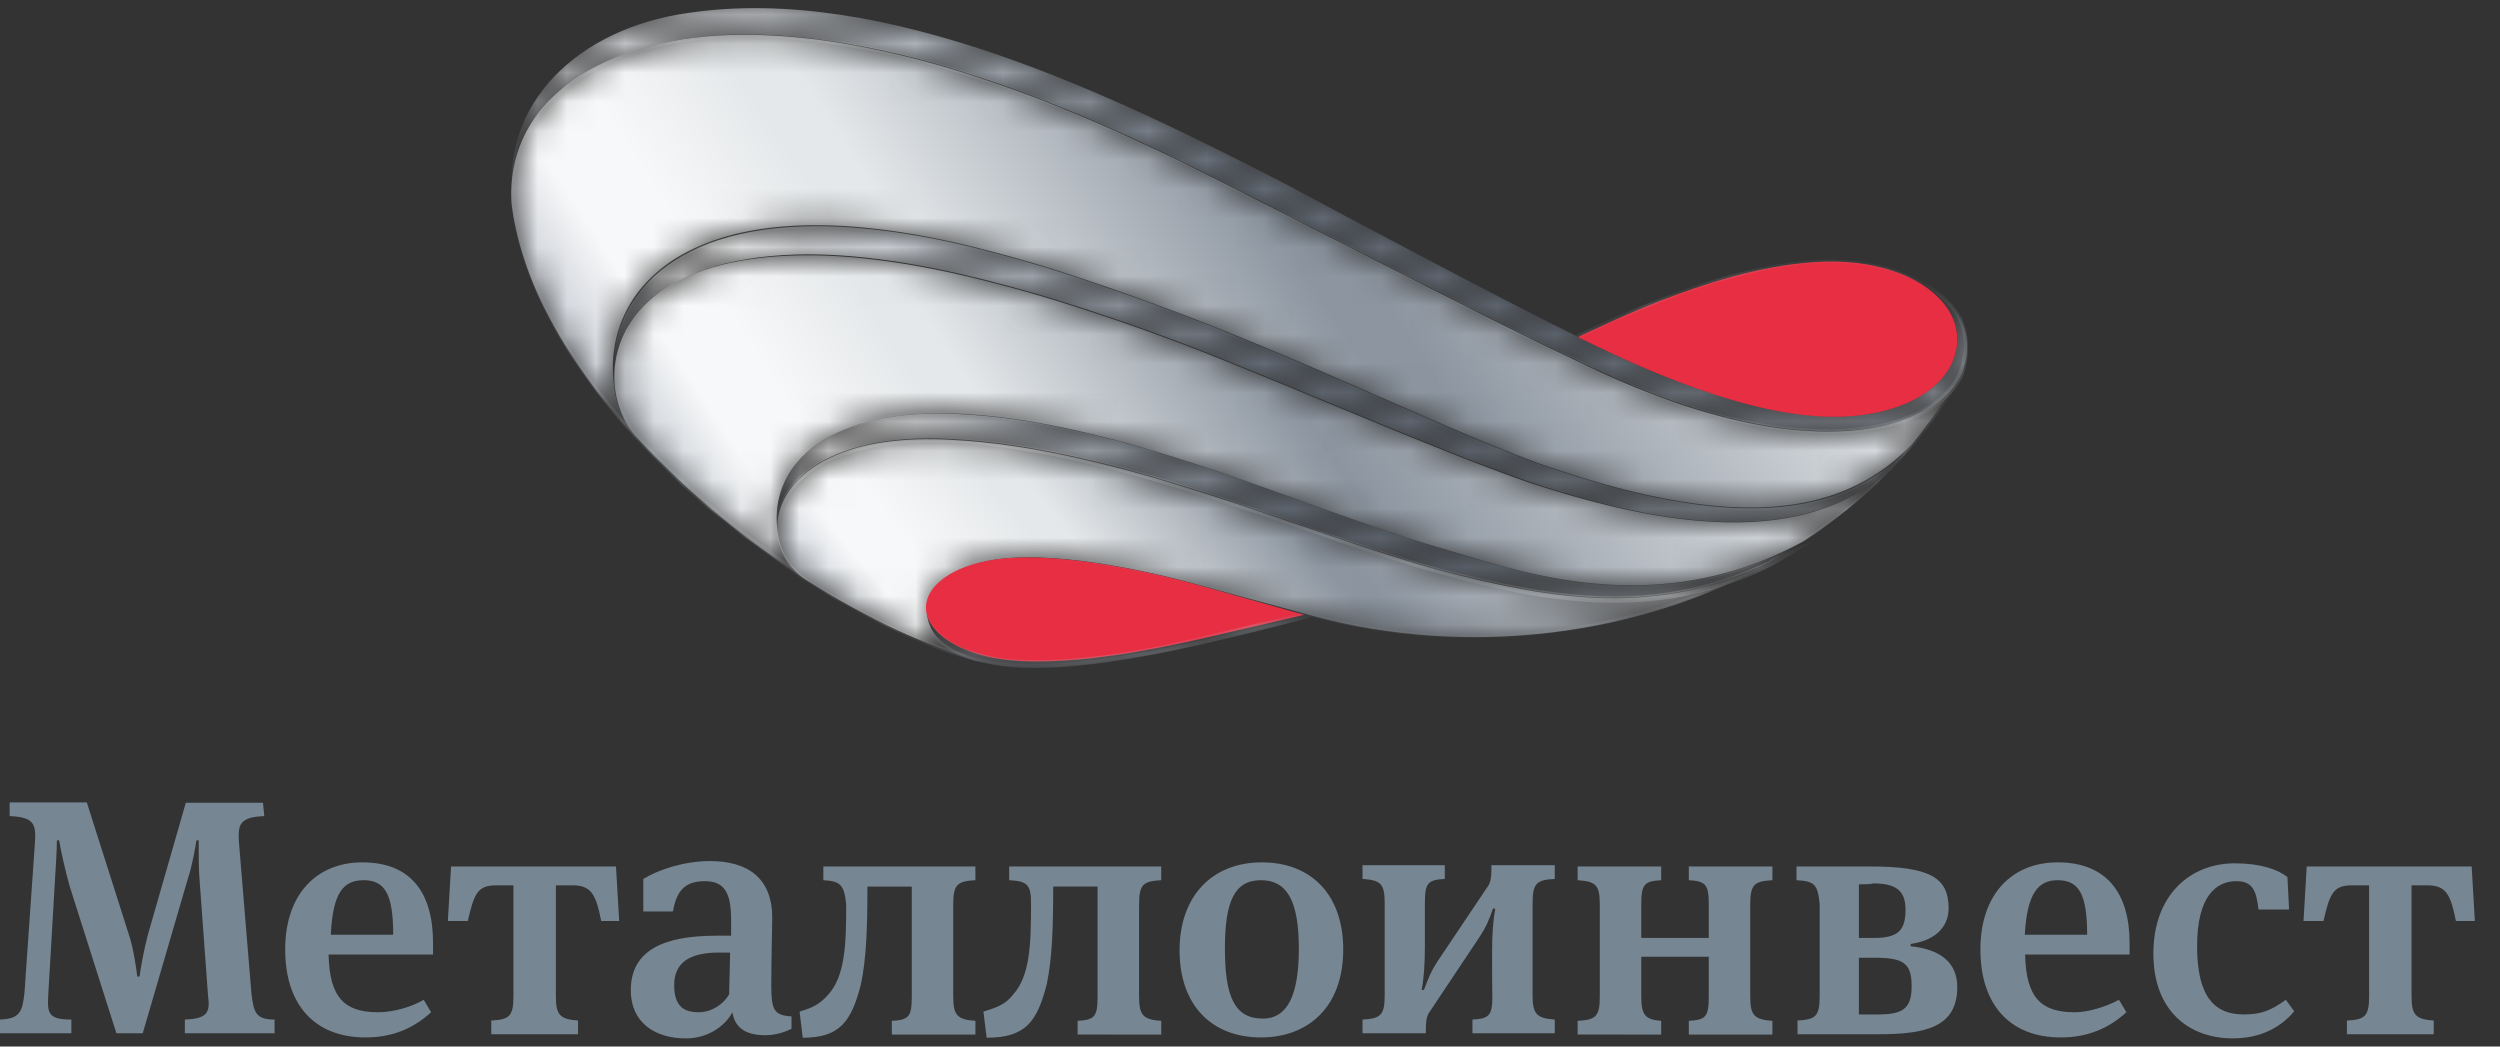 <svg xmlns="http://www.w3.org/2000/svg" fill="none" viewBox="0 0 86 36">
  <rect x="0" y="0" width="86" height="36" fill="#333333" stroke="none"/>
  <path fill="#768692" d="M9.09 28.074c-.84.033-.906.285-.873.867l.432 5.232c.077.648.143.9.796.9v.472H6.359v-.472c.796-.033.874-.252.796-.834l-.287-3.927c-.033-.33-.033-.867-.033-1.152v-.252h-.078c-.033.22-.143.866-.287 1.294l-1.56 5.343h-.906L2.4 30.498c-.144-.504-.332-1.338-.365-1.59h-.077c0 .22-.034.9-.078 1.547l-.221 3.784c-.033.615 0 .834.796.834v.472H0v-.472c.653-.033.763-.22.84-.9l.365-5.232c.034-.582-.033-.834-.873-.867v-.472h2.654l1.449 4.553c.177.538.254 1.185.287 1.437H4.8c.033-.252.144-.9.287-1.437l1.305-4.542h2.655l.044.461ZM14.576 34.393l.255.428c-.586.537-1.305.867-2.256.867-1.748 0-2.765-1.12-2.765-3.028 0-1.91 1.095-2.995 2.654-2.995 1.67 0 2.433 1.042 2.433 2.775v.395h-3.594c.033 1.481.542 1.986 1.703 1.986.52 0 1.14-.176 1.57-.428Zm-3.196-2.238h2.146c0-1.404-.288-1.876-1.018-1.876-.696 0-1.061.428-1.128 1.876ZM19.122 30.455v3.817c0 .648.144.79.763.834v.472h-2.986v-.472c.62-.033.763-.143.763-.834v-3.817h-.586c-.653 0-.763.285-.985 1.228h-.685l.11-1.876h5.674l.11 1.876h-.619c-.177-.9-.332-1.228-.984-1.228h-.575ZM28.323 30.28v-.473h5.231v.472c-.619.033-.763.143-.763.834v3.17c0 .648.144.79.764.834v.472h-2.876v-.472c.586-.033.686-.143.686-.834v-3.785h-1.526c0 1.405-.034 2.458-.222 3.357-.332 1.295-.73 1.843-2.002 1.843l-.11-.9c.476-.142.686-.252.984-.58.586-.648.62-1.734.62-3.105-.067-.691-.21-.801-.786-.834ZM34.716 30.28v-.473h5.23v.472c-.618.033-.762.143-.762.834v3.17c0 .648.144.79.763.834v.472H37.07v-.472c.587-.033.686-.143.686-.834v-3.785h-1.526c0 1.405-.033 2.458-.221 3.357-.332 1.295-.73 1.843-2.069 1.843l-.11-.9c.475-.142.763-.252 1.017-.58.587-.648.62-1.734.62-3.105.01-.691-.133-.801-.752-.834ZM43.375 35.688c-1.703 0-2.798-1.12-2.798-2.995 0-1.876 1.128-3.028 2.831-3.028 1.704 0 2.799 1.119 2.799 2.995 0 2.018-1.24 3.028-2.832 3.028Zm0-5.409c-.907 0-1.238.724-1.238 2.348 0 1.656.331 2.413 1.305 2.413.84 0 1.238-.79 1.238-2.413 0-1.7-.442-2.348-1.305-2.348ZM51.327 32.802c0-.68.033-1.119.11-1.547h-.077c-.143.395-.22.615-.508 1.043l-1.66 2.49c-.143.175-.143.428-.143.757H46.87v-.472c.62-.033.763-.143.763-.834v-3.17c0-.68-.144-.79-.763-.834v-.472h2.831v.472c-.586.033-.685.143-.685.834v1.437c0 .647-.033 1.152-.111 1.547h.078c.143-.362.22-.614.508-1.042l1.67-2.49c.144-.176.144-.428.144-.758h2.179v.472c-.62.033-.763.143-.763.834v3.17c0 .648.143.79.763.834v.472h-2.832v-.472c.587-.033.686-.143.686-.834-.01.044-.01-1.437-.01-1.437ZM58.095 30.28v-.473h2.876v.472c-.62.033-.763.143-.763.834v3.17c0 .648.144.79.763.834v.472h-2.876v-.472c.587-.033.686-.143.686-.834v-1.371H56.46v1.371c0 .648.143.79.685.834v.472H54.27v-.472c.62-.033.763-.143.763-.834v-3.17c0-.68-.144-.79-.763-.834v-.472h2.875v.472c-.586.033-.685.143-.685.834v1.152h2.322v-1.152c0-.691-.11-.801-.686-.834ZM61.8 30.28v-.473h2.544c2.068 0 2.688.395 2.688 1.438 0 .537-.332 1.085-1.305 1.228v.077c1.05.11 1.603.581 1.603 1.404 0 1.404-1.128 1.624-2.731 1.624h-2.765v-.472c.619-.033.763-.143.763-.834v-3.17c-.067-.68-.177-.79-.797-.823Zm2.146.142v1.843h.509c.84 0 1.095-.253 1.095-.977 0-.68-.365-.9-1.128-.9 0 .034-.476.034-.476.034Zm0 2.523v1.953h.62c.873 0 1.194-.176 1.194-.977 0-.8-.288-.976-1.305-.976h-.509ZM72.893 34.393l.254.428c-.586.537-1.305.867-2.256.867-1.747 0-2.765-1.12-2.765-3.028 0-1.91 1.095-2.995 2.655-2.995 1.67 0 2.477 1.042 2.477 2.775v.395h-3.594c.033 1.481.542 1.986 1.703 1.986.464 0 1.05-.176 1.526-.428Zm-3.24-2.238h2.145c0-1.404-.287-1.876-1.017-1.876-.653 0-1.05.428-1.128 1.876ZM78.744 31.288h-1.051c-.078-.68-.221-.976-.763-.976-.686 0-1.35.505-1.35 2.238 0 1.766.62 2.347 1.604 2.347.62 0 .94-.142 1.449-.504l.288.395c-.51.614-1.24.932-2.113.932-1.493 0-2.732-.932-2.732-2.918 0-2.018 1.272-3.104 2.799-3.104.906 0 1.493.219 1.813.471l.056 1.12ZM82.957 30.455v3.817c0 .648.144.79.763.834v.472h-2.986v-.472c.62-.033.763-.143.763-.834v-3.817h-.586c-.652 0-.763.285-.984 1.228h-.686l.11-1.876h5.674l.11 1.876h-.652c-.177-.9-.331-1.228-.984-1.228h-.542ZM27.228 34.963v.428c-.22.11-.542.22-.907.22-.763 0-1.05-.33-1.128-.79-.177.362-.73.9-1.603.9-1.05 0-1.891-.538-1.891-1.657 0-1.371 1.128-1.876 2.941-1.876h.51v-.538c0-.932-.222-1.338-.908-1.338-.796 0-.984.472-1.095 1.042H22.13v-1.119c.542-.329 1.416-.614 2.29-.614 1.304 0 2.145.581 2.145 1.953 0 .362-.033 1.338-.033 2.38.01.757.077.977.696 1.01Zm-2.51-2.194c-1.018 0-1.526.362-1.526 1.12 0 .723.331.932.84.932.431 0 .84-.253 1.05-.615l.034-1.437h-.398Z"/>
  <mask id="a" width="45" height="13" x="21" y="8" maskUnits="userSpaceOnUse" style="mask-type:luminance">
    <path fill="#fff" d="M52.533 16.577c-2.942-1.01-8.87-3.609-12-4.794-4.07-1.514-9.09-3.104-13.128-2.995-6.547.143-7.089 4.367-5.563 6.198a30.033 30.033 0 0 0 5.895 4.937 2.229 2.229 0 0 1-.984-1.623c-.332-2.271 1.67-4.257 6.182-4.07 5.74.252 11.812 3.247 16.833 4.684 2.577.757 7.2 2.457 12.254-.285 1.272-.834 2.4-1.767 3.384-2.886-2.621 2.853-7.056 2.776-12.873.834Z"/>
  </mask>
  <g mask="url(#a)">
    <path fill="url(#b)" d="M52.533 16.577c-2.942-1.01-8.87-3.609-12-4.794-4.07-1.514-9.09-3.104-13.128-2.995-6.547.143-7.089 4.367-5.563 6.198a30.033 30.033 0 0 0 5.895 4.937 2.229 2.229 0 0 1-.984-1.623c-.332-2.271 1.67-4.257 6.182-4.07 5.74.252 11.812 3.247 16.833 4.684 2.577.757 7.2 2.457 12.254-.285 1.272-.834 2.4-1.767 3.384-2.886-2.621 2.853-7.056 2.776-12.873.834Z"/>
  </g>
  <mask id="c" width="45" height="11" x="21" y="7" maskUnits="userSpaceOnUse" style="mask-type:luminance">
    <path fill="#fff" d="M53.263 16.073c-3.02-1.043-7.676-3.357-12.365-5.157-4.214-1.59-8.837-3.137-12.796-3.137-5.341 0-7.31 2.808-6.945 5.518-.177-1.986 1.35-4.399 6.248-4.542 4.037-.11 9.058 1.481 13.128 2.995 3.13 1.185 9.058 3.785 12 4.794 5.74 1.953 10.141 2.019 12.762-.68.144-.143.365-.395.476-.537-2.477 2.578-6.293 2.874-12.508.746Z"/>
  </mask>
  <g mask="url(#c)">
    <path fill="url(#d)" d="M53.263 16.073c-3.02-1.043-7.676-3.357-12.365-5.157-4.214-1.59-8.837-3.137-12.796-3.137-5.341 0-7.31 2.808-6.945 5.518-.177-1.986 1.35-4.399 6.248-4.542 4.037-.11 9.058 1.481 13.128 2.995 3.13 1.185 9.058 3.785 12 4.794 5.74 1.953 10.141 2.019 12.762-.68.144-.143.365-.395.476-.537-2.477 2.578-6.293 2.874-12.508.746Z"/>
  </g>
  <mask id="e" width="51" height="17" x="17" y="1" maskUnits="userSpaceOnUse" style="mask-type:luminance">
    <path fill="#fff" d="M62.862 14.844c-3.926 0-7.93-2.095-9.124-2.666-2.145-1.01-7.52-3.785-10.075-5.08-3.561-1.798-11.701-6.241-18.9-5.88-4.038.22-7.377 2.239-7.167 5.771.331 2.776 2.002 5.551 4.213 8.008a3.446 3.446 0 0 1-.685-1.733c-.365-2.666 1.56-5.518 6.945-5.518 3.96 0 8.582 1.547 12.796 3.138 4.69 1.799 9.378 4.114 12.364 5.156 6.216 2.128 10.031 1.843 12.542-.757.509-.615.94-1.262 1.382-1.91.11-.175.177-.361.255-.537-.52 1.141-2.002 2.008-4.546 2.008Z"/>
  </mask>
  <g mask="url(#e)">
    <path fill="url(#f)" d="M62.862 14.844c-3.926 0-7.93-2.095-9.124-2.666-2.145-1.01-7.52-3.785-10.075-5.08-3.561-1.798-11.701-6.241-18.9-5.88-4.038.22-7.377 2.239-7.167 5.771.331 2.776 2.002 5.551 4.213 8.008a3.446 3.446 0 0 1-.685-1.733c-.365-2.666 1.56-5.518 6.945-5.518 3.96 0 8.582 1.547 12.796 3.138 4.69 1.799 9.378 4.114 12.364 5.156 6.216 2.128 10.031 1.843 12.542-.757.509-.615.94-1.262 1.382-1.91.11-.175.177-.361.255-.537-.52 1.141-2.002 2.008-4.546 2.008Z"/>
  </g>
  <mask id="g" width="51" height="15" x="17" y="0" maskUnits="userSpaceOnUse" style="mask-type:luminance">
    <path fill="#fff" d="M64.897 9.25c1.493.427 2.433 1.338 2.433 2.413 0 1.48-1.67 2.665-4.258 2.665-3.45 0-7.885-2.303-8.792-2.742-2.145-1.042-8.073-4.18-10.075-5.266C38.388 3.336 30.469-.59 23.635.451c-3.75.538-6.437 3.105-5.995 6.527-.221-3.532 3.13-5.55 7.166-5.77 7.2-.362 15.307 4.07 18.901 5.88 2.544 1.295 7.93 4.07 10.075 5.08 1.195.537 5.198 2.665 9.125 2.665 2.543 0 4.07-.867 4.578-1.986.675-1.722-.553-3.05-2.588-3.598Z"/>
  </mask>
  <g mask="url(#g)">
    <path fill="url(#h)" d="M64.897 9.25c1.493.427 2.433 1.338 2.433 2.413 0 1.48-1.67 2.665-4.258 2.665-3.45 0-7.885-2.303-8.792-2.742-2.145-1.042-8.073-4.18-10.075-5.266C38.388 3.336 30.469-.59 23.635.451c-3.75.538-6.437 3.105-5.995 6.527-.221-3.532 3.13-5.55 7.166-5.77 7.2-.362 15.307 4.07 18.901 5.88 2.544 1.295 7.93 4.07 10.075 5.08 1.195.537 5.198 2.665 9.125 2.665 2.543 0 4.07-.867 4.578-1.986.675-1.722-.553-3.05-2.588-3.598Z"/>
  </g>
  <mask id="i" width="37" height="7" x="26" y="14" maskUnits="userSpaceOnUse" style="mask-type:luminance">
    <path fill="#fff" d="M32.68 15.096c5.896.285 12.288 3.28 16.91 4.509 3.816 1.01 7.422 1.623 11.304-.285.398-.22.763-.428 1.128-.68-5.054 2.742-9.666 1.042-12.254.285-4.977-1.437-11.093-4.432-16.833-4.684-4.512-.22-6.503 1.799-6.182 4.07-.144-1.558 1.493-3.434 5.928-3.215Z"/>
  </mask>
  <g mask="url(#i)">
    <path fill="url(#j)" d="M32.68 15.096c5.896.285 12.288 3.28 16.91 4.509 3.816 1.01 7.422 1.623 11.304-.285.398-.22.763-.428 1.128-.68-5.054 2.742-9.666 1.042-12.254.285-4.977-1.437-11.093-4.432-16.833-4.684-4.512-.22-6.503 1.799-6.182 4.07-.144-1.558 1.493-3.434 5.928-3.215Z"/>
  </g>
  <mask id="k" width="35" height="8" x="26" y="15" maskUnits="userSpaceOnUse" style="mask-type:luminance">
    <path fill="#fff" d="M49.59 19.638c-4.61-1.229-11.014-4.224-16.91-4.509-6.248-.329-6.945 3.533-4.943 4.827 2.113 1.338 4.18 2.304 5.895 2.743-1.161-.33-1.78-.933-1.747-1.8 0-.724.873-1.437 2.4-1.656 2.322-.33 5.894.582 6.912.867l4.003 1.086c5.342 1.437 11.16.68 15.738-1.843-3.937 1.876-7.532 1.294-11.347.285Z"/>
  </mask>
  <g mask="url(#k)">
    <path fill="url(#l)" d="M49.59 19.638c-4.61-1.229-11.014-4.224-16.91-4.509-6.248-.329-6.945 3.533-4.943 4.827 2.113 1.338 4.18 2.304 5.895 2.743-1.161-.33-1.78-.933-1.747-1.8 0-.724.873-1.437 2.4-1.656 2.322-.33 5.894.582 6.912.867l4.003 1.086c5.342 1.437 11.16.68 15.738-1.843-3.937 1.876-7.532 1.294-11.347.285Z"/>
  </g>
  <path fill="#E72E42" d="M31.851 20.9c0 .724.84 1.437 2.323 1.733 2.322.428 5.928-.395 6.945-.615l3.75-.866-3.706-1.042c-1.017-.286-4.578-1.185-6.912-.867-1.537.22-2.4.932-2.4 1.657ZM63.006 8.997c-3.528 0-7.775 2.161-8.726 2.6.907.428 5.342 2.742 8.792 2.742 2.577 0 4.258-1.184 4.258-2.665s-1.825-2.677-4.324-2.677Z"/>
  <mask id="m" width="7" height="7" x="61" y="12" maskUnits="userSpaceOnUse" style="mask-type:luminance">
    <path fill="#fff" d="M67.11 13.363c-1.306 2.205-3.197 4.07-5.564 5.485 0 0 .686-.285.686-.33 2.068-1.403 3.782-3.137 4.977-5.122.143-.285.287-.538.365-.79l-.465.757Z"/>
  </mask>
  <g mask="url(#m)">
    <path fill="url(#n)" d="M67.11 13.363c-1.306 2.205-3.197 4.07-5.564 5.485 0 0 .686-.285.686-.33 2.068-1.403 3.782-3.137 4.977-5.122.143-.285.287-.538.365-.79l-.465.757Z"/>
  </g>
  <mask id="o" width="15" height="3" x="31" y="20" maskUnits="userSpaceOnUse" style="mask-type:luminance">
    <path fill="#fff" d="m44.747 21.086-.11.033-3.529.834c-1.161.285-3.45.757-5.419.757-.586 0-1.095-.033-1.493-.11-.686-.143-1.305-.362-1.703-.68-.365-.286-.586-.648-.586-.977h-.034c0 .867.587 1.481 1.748 1.8.177.032.332.076.509.11 1.813.361 4.611-.11 7.055-.648 2.035-.472 3.96-.976 3.96-.976l-.398-.143Z"/>
  </mask>
  <g mask="url(#o)">
    <path fill="url(#p)" d="m44.747 21.086-.11.033-3.529.834c-1.161.285-3.45.757-5.419.757-.586 0-1.095-.033-1.493-.11-.686-.143-1.305-.362-1.703-.68-.365-.286-.586-.648-.586-.977h-.034c0 .867.587 1.481 1.748 1.8.177.032.332.076.509.11 1.813.361 4.611-.11 7.055-.648 2.035-.472 3.96-.976 3.96-.976l-.398-.143Z"/>
  </g>
  <mask id="q" width="51" height="15" x="17" y="1" maskUnits="userSpaceOnUse" style="mask-type:luminance">
    <path fill="#fff" d="M67.507 10.982c-.365-.756-1.239-1.37-2.433-1.733.398.11.763.285 1.05.472.255.143.432.329.62.505.288.252.509.504.62.79.254.537.254 1.151 0 1.799-.587 1.228-2.224 1.952-4.546 1.952-3.561 0-7.2-1.733-8.726-2.49a2.343 2.343 0 0 0-.398-.176c-1.449-.68-4.468-2.205-7.09-3.565a174.423 174.423 0 0 0-2.985-1.514c-.255-.11-.509-.252-.797-.395-1.813-.932-4.545-2.303-7.598-3.466-1.67-.615-3.273-1.12-4.766-1.437a23.205 23.205 0 0 0-4.833-.538 6.9 6.9 0 0 0-.84.033c-1.273.077-2.434.285-3.451.68-1.05.428-1.924.976-2.577 1.69-.431.471-.73.976-.907 1.546-.221.582-.288 1.185-.254 1.843v.077c.22 1.733.94 3.565 2.178 5.409.62.932 1.383 1.875 2.257 2.808l-.144-.252c-.11-.11-.177-.253-.255-.362a24.039 24.039 0 0 1-1.747-2.271c-1.239-1.843-1.969-3.642-2.179-5.376-.033-.647.034-1.261.255-1.843.177-.537.508-1.042.907-1.514.619-.68 1.493-1.261 2.51-1.656 1.017-.395 2.179-.615 3.417-.68.288 0 .542-.033.841-.033 1.493 0 3.163.22 4.91.581 1.493.33 3.086.834 4.767 1.437 3.02 1.12 5.784 2.523 7.598 3.467.287.143.542.285.796.395.796.395 1.858.932 2.986 1.514 2.621 1.338 5.596 2.885 7.09 3.565.11.033.22.11.398.176 1.526.757 5.164 2.49 8.759 2.49 2.322 0 4.036-.724 4.611-2.019.21-.68.21-1.327-.044-1.909Z"/>
  </mask>
  <g mask="url(#q)">
    <path fill="url(#r)" d="M67.507 10.982c-.365-.756-1.239-1.37-2.433-1.733.398.11.763.285 1.05.472.255.143.432.329.62.505.288.252.509.504.62.79.254.537.254 1.151 0 1.799-.587 1.228-2.224 1.952-4.546 1.952-3.561 0-7.2-1.733-8.726-2.49a2.343 2.343 0 0 0-.398-.176c-1.449-.68-4.468-2.205-7.09-3.565a174.423 174.423 0 0 0-2.985-1.514c-.255-.11-.509-.252-.797-.395-1.813-.932-4.545-2.303-7.598-3.466-1.67-.615-3.273-1.12-4.766-1.437a23.205 23.205 0 0 0-4.833-.538 6.9 6.9 0 0 0-.84.033c-1.273.077-2.434.285-3.451.68-1.05.428-1.924.976-2.577 1.69-.431.471-.73.976-.907 1.546-.221.582-.288 1.185-.254 1.843v.077c.22 1.733.94 3.565 2.178 5.409.62.932 1.383 1.875 2.257 2.808l-.144-.252c-.11-.11-.177-.253-.255-.362a24.039 24.039 0 0 1-1.747-2.271c-1.239-1.843-1.969-3.642-2.179-5.376-.033-.647.034-1.261.255-1.843.177-.537.508-1.042.907-1.514.619-.68 1.493-1.261 2.51-1.656 1.017-.395 2.179-.615 3.417-.68.288 0 .542-.033.841-.033 1.493 0 3.163.22 4.91.581 1.493.33 3.086.834 4.767 1.437 3.02 1.12 5.784 2.523 7.598 3.467.287.143.542.285.796.395.796.395 1.858.932 2.986 1.514 2.621 1.338 5.596 2.885 7.09 3.565.11.033.22.11.398.176 1.526.757 5.164 2.49 8.759 2.49 2.322 0 4.036-.724 4.611-2.019.21-.68.21-1.327-.044-1.909Z"/>
  </g>
  <mask id="s" width="46" height="11" x="21" y="7" maskUnits="userSpaceOnUse" style="mask-type:luminance">
    <path fill="#fff" d="M64.964 15.996c-1.272.976-2.832 1.437-4.767 1.437-1.891 0-4.18-.472-6.945-1.404-1.527-.538-3.451-1.371-5.674-2.348-2.068-.9-4.402-1.909-6.69-2.808-4.07-1.547-8.793-3.138-12.83-3.138-3.417 0-5.12 1.12-5.961 2.096-.84.976-1.194 2.205-1.018 3.5-.033-.429 0-.867.111-1.295.11-.79.476-1.514.984-2.129.874-.976 2.544-2.051 5.928-2.051 4.004 0 8.693 1.59 12.763 3.137 2.29.867 4.612 1.91 6.69 2.809 2.224.976 4.148 1.843 5.675 2.348 2.798.932 5.054 1.404 6.978 1.404 2.145 0 3.849-.582 5.198-1.8l.763-.833c0 .033-.918.856-1.205 1.075Z"/>
  </mask>
  <g mask="url(#s)">
    <path fill="url(#t)" d="M64.964 15.996c-1.272.976-2.832 1.437-4.767 1.437-1.891 0-4.18-.472-6.945-1.404-1.527-.538-3.451-1.371-5.674-2.348-2.068-.9-4.402-1.909-6.69-2.808-4.07-1.547-8.793-3.138-12.83-3.138-3.417 0-5.12 1.12-5.961 2.096-.84.976-1.194 2.205-1.018 3.5-.033-.429 0-.867.111-1.295.11-.79.476-1.514.984-2.129.874-.976 2.544-2.051 5.928-2.051 4.004 0 8.693 1.59 12.763 3.137 2.29.867 4.612 1.91 6.69 2.809 2.224.976 4.148 1.843 5.675 2.348 2.798.932 5.054 1.404 6.978 1.404 2.145 0 3.849-.582 5.198-1.8l.763-.833c0 .033-.918.856-1.205 1.075Z"/>
  </g>
  <mask id="u" width="46" height="13" x="21" y="8" maskUnits="userSpaceOnUse" style="mask-type:luminance">
    <path fill="#fff" d="M65.04 16.106c-1.304 1.228-3.085 1.843-5.34 1.843-2.003 0-4.325-.472-7.123-1.405-1.67-.581-4.324-1.656-6.912-2.742-1.925-.79-3.75-1.547-5.088-2.052-2.4-.9-4.468-1.59-6.359-2.051-2.433-.647-4.612-.976-6.403-.976h-.365c-3.163.076-4.69 1.086-5.42 1.909-.652.756-.984 1.689-.906 2.665a3.66 3.66 0 0 0 .685 1.734c.907.976 1.892 1.952 2.986 2.808a29.775 29.775 0 0 0 3.163 2.27l-.22-.219c-.145-.11-.255-.219-.366-.329a39.105 39.105 0 0 1-2.477-1.843 33.128 33.128 0 0 1-2.986-2.808 3.296 3.296 0 0 1-.686-1.69c-.11-.932.222-1.876.874-2.6.73-.833 2.256-1.799 5.342-1.875h.365c1.78 0 3.926.329 6.359.932 1.891.472 3.96 1.152 6.36 2.052 1.348.504 3.162 1.261 5.086 2.05 2.577 1.043 5.232 2.162 6.913 2.744 2.798.932 5.164 1.404 7.166 1.404 2.433 0 4.324-.68 5.674-2.128.398-.396.652-.79.84-.977-.287.384-.907 1.031-1.161 1.284Z"/>
  </mask>
  <g mask="url(#u)">
    <path fill="url(#v)" d="M65.04 16.106c-1.304 1.228-3.085 1.843-5.34 1.843-2.003 0-4.325-.472-7.123-1.405-1.67-.581-4.324-1.656-6.912-2.742-1.925-.79-3.75-1.547-5.088-2.052-2.4-.9-4.468-1.59-6.359-2.051-2.433-.647-4.612-.976-6.403-.976h-.365c-3.163.076-4.69 1.086-5.42 1.909-.652.756-.984 1.689-.906 2.665a3.66 3.66 0 0 0 .685 1.734c.907.976 1.892 1.952 2.986 2.808a29.775 29.775 0 0 0 3.163 2.27l-.22-.219c-.145-.11-.255-.219-.366-.329a39.105 39.105 0 0 1-2.477-1.843 33.128 33.128 0 0 1-2.986-2.808 3.296 3.296 0 0 1-.686-1.69c-.11-.932.222-1.876.874-2.6.73-.833 2.256-1.799 5.342-1.875h.365c1.78 0 3.926.329 6.359.932 1.891.472 3.96 1.152 6.36 2.052 1.348.504 3.162 1.261 5.086 2.05 2.577 1.043 5.232 2.162 6.913 2.744 2.798.932 5.164 1.404 7.166 1.404 2.433 0 4.324-.68 5.674-2.128.398-.396.652-.79.84-.977-.287.384-.907 1.031-1.161 1.284Z"/>
  </g>
  <mask id="w" width="37" height="6" x="26" y="15" maskUnits="userSpaceOnUse" style="mask-type:luminance">
    <path fill="#fff" d="M60.971 19.21c-.033.033-.077.033-.11.077a11.877 11.877 0 0 1-5.342 1.229c-2.035 0-4.037-.472-5.895-.933-1.449-.395-3.053-.932-4.767-1.514-3.815-1.338-8.14-2.808-12.176-2.994h-.73c-1.128 0-2.068.142-2.909.427-.73.253-1.305.615-1.703 1.042-.476.538-.73 1.185-.652 1.843v.033h.11v-.033c-.077-.614.177-1.228.653-1.733.398-.428.94-.79 1.67-1.01.796-.284 1.747-.427 2.875-.427h.686c4.037.22 8.328 1.69 12.11 2.995 1.703.581 3.34 1.152 4.8 1.547 1.858.504 3.849.976 5.928.976 1.924 0 3.705-.395 5.419-1.261a22.357 22.357 0 0 0 1.493-.9l-1.46.636Z"/>
  </mask>
  <g mask="url(#w)">
    <path fill="url(#x)" d="M60.971 19.21c-.033.033-.077.033-.11.077a11.877 11.877 0 0 1-5.342 1.229c-2.035 0-4.037-.472-5.895-.933-1.449-.395-3.053-.932-4.767-1.514-3.815-1.338-8.14-2.808-12.176-2.994h-.73c-1.128 0-2.068.142-2.909.427-.73.253-1.305.615-1.703 1.042-.476.538-.73 1.185-.652 1.843v.033h.11v-.033c-.077-.614.177-1.228.653-1.733.398-.428.94-.79 1.67-1.01.796-.284 1.747-.427 2.875-.427h.686c4.037.22 8.328 1.69 12.11 2.995 1.703.581 3.34 1.152 4.8 1.547 1.858.504 3.849.976 5.928.976 1.924 0 3.705-.395 5.419-1.261a22.357 22.357 0 0 0 1.493-.9l-1.46.636Z"/>
  </g>
  <mask id="y" width="8" height="5" x="26" y="18" maskUnits="userSpaceOnUse" style="mask-type:luminance">
    <path fill="#fff" d="M31.121 21.733a30.758 30.758 0 0 1-3.384-1.843c-.542-.362-.907-.932-.94-1.547h-.11c.077.648.398 1.262.984 1.624 2.256 1.437 4.435 2.457 6.215 2.852l-.763-.329a15.305 15.305 0 0 1-2.002-.757Z"/>
  </mask>
  <g mask="url(#y)">
    <path fill="url(#z)" d="M31.121 21.733a30.758 30.758 0 0 1-3.384-1.843c-.542-.362-.907-.932-.94-1.547h-.11c.077.648.398 1.262.984 1.624 2.256 1.437 4.435 2.457 6.215 2.852l-.763-.329a15.305 15.305 0 0 1-2.002-.757Z"/>
  </g>
  <mask id="A" width="37" height="7" x="26" y="14" maskUnits="userSpaceOnUse" style="mask-type:luminance">
    <path fill="#fff" d="M60.927 19.133a12.348 12.348 0 0 1-4.833.977c-2.29 0-4.291-.615-5.74-1.043-.221-.076-.398-.11-.586-.175-1.526-.428-3.163-1.01-4.866-1.657-1.925-.68-3.927-1.404-5.928-1.985-2.29-.647-4.258-1.01-6.039-1.086h-.62c-1.16 0-2.178.142-3.018.472-.797.285-1.416.68-1.892 1.184-.619.68-.84 1.547-.73 2.49a1.81 1.81 0 0 1 .111-.866 2.853 2.853 0 0 1 .686-1.547c.431-.505 1.05-.9 1.814-1.185.84-.285 1.858-.428 2.986-.428h.619c1.78.077 3.75.428 5.994 1.086a81.57 81.57 0 0 1 5.928 1.986c1.703.614 3.34 1.185 4.866 1.657.177.076.365.11.587.175 1.448.428 3.494 1.042 5.784 1.042 1.703 0 3.34-.329 4.866-1.009.365-.143 1.305-.68 1.415-.757.056-.01-1.04.494-1.404.67Z"/>
  </mask>
  <g mask="url(#A)">
    <path fill="url(#B)" d="M60.927 19.133a12.348 12.348 0 0 1-4.833.977c-2.29 0-4.291-.615-5.74-1.043-.221-.076-.398-.11-.586-.175-1.526-.428-3.163-1.01-4.866-1.657-1.925-.68-3.927-1.404-5.928-1.985-2.29-.647-4.258-1.01-6.039-1.086h-.62c-1.16 0-2.178.142-3.018.472-.797.285-1.416.68-1.892 1.184-.619.68-.84 1.547-.73 2.49a1.81 1.81 0 0 1 .111-.866 2.853 2.853 0 0 1 .686-1.547c.431-.505 1.05-.9 1.814-1.185.84-.285 1.858-.428 2.986-.428h.619c1.78.077 3.75.428 5.994 1.086a81.57 81.57 0 0 1 5.928 1.986c1.703.614 3.34 1.185 4.866 1.657.177.076.365.11.587.175 1.448.428 3.494 1.042 5.784 1.042 1.703 0 3.34-.329 4.866-1.009.365-.143 1.305-.68 1.415-.757.056-.01-1.04.494-1.404.67Z"/>
  </g>
  <mask id="C" width="15" height="3" x="31" y="20" maskUnits="userSpaceOnUse" style="mask-type:luminance">
    <path fill="#fff" d="M44.901 21.185c-.541.143-2.112.537-3.782.9-2.322.504-4.103.756-5.53.756-.541 0-1.05-.033-1.493-.11-.143-.032-.331-.076-.508-.109-.587-.143-1.018-.395-1.305-.68a1.436 1.436 0 0 1-.432-1.042h-.11c0 .9.62 1.514 1.813 1.843.177.033.365.077.51.11.43.076.94.11 1.492.11 1.416 0 3.24-.253 5.563-.758 2.035-.428 3.96-.976 3.96-.976l.11-.033-.221-.077c.044.033-.067.066-.067.066Z"/>
  </mask>
  <g mask="url(#C)">
    <path fill="url(#D)" d="M44.901 21.185c-.541.143-2.112.537-3.782.9-2.322.504-4.103.756-5.53.756-.541 0-1.05-.033-1.493-.11-.143-.032-.331-.076-.508-.109-.587-.143-1.018-.395-1.305-.68a1.436 1.436 0 0 1-.432-1.042h-.11c0 .9.62 1.514 1.813 1.843.177.033.365.077.51.11.43.076.94.11 1.492.11 1.416 0 3.24-.253 5.563-.758 2.035-.428 3.96-.976 3.96-.976l.11-.033-.221-.077-.067.066Z"/>
  </g>
  <mask id="E" width="30" height="3" x="31" y="19" maskUnits="userSpaceOnUse" style="mask-type:luminance">
    <path fill="#fff" d="M59.478 19.967a21.745 21.745 0 0 1-8.837 1.876c-1.89 0-3.749-.252-5.485-.724l-4.004-1.086c-1.272-.362-3.749-.933-5.817-.933-.398 0-.796.033-1.128.077-.73.11-1.35.33-1.78.647-.399.286-.653.68-.653 1.043v.032h.11v-.032c0-.615.764-1.372 2.323-1.591.332-.033.686-.077 1.128-.077 2.035 0 4.468.581 5.784.932l4.004 1.087c1.78.471 3.638.724 5.53.724 3.384 0 6.69-.757 9.6-2.238.22-.11.43-.22.685-.362-.52.263-.985.482-1.46.625Z"/>
  </mask>
  <g mask="url(#E)">
    <path fill="url(#F)" d="M59.478 19.967a21.745 21.745 0 0 1-8.837 1.876c-1.89 0-3.749-.252-5.485-.724l-4.004-1.086c-1.272-.362-3.749-.933-5.817-.933-.398 0-.796.033-1.128.077-.73.11-1.35.33-1.78.647-.399.286-.653.68-.653 1.043v.032h.11v-.032c0-.615.764-1.372 2.323-1.591.332-.033.686-.077 1.128-.077 2.035 0 4.468.581 5.784.932l4.004 1.087c1.78.471 3.638.724 5.53.724 3.384 0 6.69-.757 9.6-2.238.22-.11.43-.22.685-.362-.52.263-.985.482-1.46.625Z"/>
  </g>
  <mask id="G" width="13" height="4" x="54" y="8" maskUnits="userSpaceOnUse" style="mask-type:luminance">
    <path fill="#fff" d="M66.125 9.72c-.797-.504-1.925-.79-3.13-.79-3.196 0-6.979 1.767-8.394 2.414a4.738 4.738 0 0 1-.398.176l.143.077.332-.143c1.416-.647 5.165-2.413 8.361-2.413 1.195 0 2.29.285 3.086.757V9.72Z"/>
  </mask>
  <g mask="url(#G)">
    <path fill="url(#H)" d="M66.125 9.72c-.797-.504-1.925-.79-3.13-.79-3.196 0-6.979 1.767-8.394 2.414a4.738 4.738 0 0 1-.398.176l.143.077.332-.143c1.416-.647 5.165-2.413 8.361-2.413 1.195 0 2.29.285 3.086.757V9.72Z"/>
  </g>
  <defs>
    <linearGradient id="b" x1="27.621" x2="57.775" y1="23.836" y2="4.095" gradientUnits="userSpaceOnUse">
      <stop stop-color="#C8CDD3"/>
      <stop offset=".075" stop-color="#F7F8F9"/>
      <stop offset=".139" stop-color="#F7F8F9"/>
      <stop offset=".255" stop-color="#E5E8EA"/>
      <stop offset=".294" stop-color="#E5E8EA"/>
      <stop offset=".545" stop-color="#8C95A0"/>
      <stop offset=".549" stop-color="#8C95A0"/>
      <stop offset="1" stop-color="#F0F2F3"/>
    </linearGradient>
    <linearGradient id="d" x1="21.117" x2="65.813" y1="12.861" y2="12.861" gradientUnits="userSpaceOnUse">
      <stop stop-color="#98A0AA"/>
      <stop offset=".037" stop-color="#fff"/>
      <stop offset=".054" stop-color="#fff"/>
      <stop offset=".058" stop-color="#fff"/>
      <stop offset=".301" stop-color="#AEB5BE"/>
      <stop offset=".504" stop-color="#68717E"/>
      <stop offset=".54" stop-color="#68717E"/>
      <stop offset=".667" stop-color="#68717E"/>
      <stop offset=".805" stop-color="#8C95A0"/>
      <stop offset=".887" stop-color="#A7AFB9"/>
      <stop offset="1" stop-color="#D8DBE0"/>
    </linearGradient>
    <linearGradient id="f" x1="25.083" x2="58.222" y1="20.5" y2="-1.196" gradientUnits="userSpaceOnUse">
      <stop stop-color="#C9CDD4"/>
      <stop offset=".075" stop-color="#F7F8F9"/>
      <stop offset=".139" stop-color="#F7F8F9"/>
      <stop offset=".255" stop-color="#E5E8EA"/>
      <stop offset=".298" stop-color="#E5E8EA"/>
      <stop offset=".573" stop-color="#8C95A0"/>
      <stop offset=".616" stop-color="#8C95A0"/>
      <stop offset="1" stop-color="#F0F2F3"/>
    </linearGradient>
    <linearGradient id="h" x1="17.586" x2="67.667" y1="7.563" y2="7.563" gradientUnits="userSpaceOnUse">
      <stop stop-color="#C1C7CF"/>
      <stop offset=".026" stop-color="#E3E5E9"/>
      <stop offset=".095" stop-color="#E3E5E9"/>
      <stop offset=".12" stop-color="#E3E5E9"/>
      <stop offset=".311" stop-color="#ABB3BC"/>
      <stop offset=".503" stop-color="#68717E"/>
      <stop offset=".568" stop-color="#68717E"/>
      <stop offset=".735" stop-color="#68717E"/>
      <stop offset=".956" stop-color="#A3AAB4"/>
      <stop offset="1" stop-color="#A7AFB9"/>
    </linearGradient>
    <linearGradient id="j" x1="26.723" x2="62.021" y1="17.386" y2="17.386" gradientUnits="userSpaceOnUse">
      <stop stop-color="#969EA9"/>
      <stop offset=".026" stop-color="#fff"/>
      <stop offset=".067" stop-color="#fff"/>
      <stop offset=".078" stop-color="#fff"/>
      <stop offset=".273" stop-color="#AEB5BE"/>
      <stop offset=".502" stop-color="#68717E"/>
      <stop offset=".509" stop-color="#68717E"/>
      <stop offset=".68" stop-color="#68717E"/>
      <stop offset=".848" stop-color="#A7AFB9"/>
      <stop offset="1" stop-color="#D8DBE0"/>
    </linearGradient>
    <linearGradient id="l" x1="33.161" x2="53.431" y1="26.779" y2="10.232" gradientUnits="userSpaceOnUse">
      <stop stop-color="#CCD1D8"/>
      <stop offset=".075" stop-color="#F7F8F9"/>
      <stop offset=".139" stop-color="#F7F8F9"/>
      <stop offset=".273" stop-color="#E5E8EA"/>
      <stop offset=".311" stop-color="#E5E8EA"/>
      <stop offset=".545" stop-color="#8C95A0"/>
      <stop offset=".574" stop-color="#8C95A0"/>
      <stop offset="1" stop-color="#F0F2F3"/>
    </linearGradient>
    <linearGradient id="n" x1="64.565" x2="64.565" y1="18.875" y2="12.637" gradientUnits="userSpaceOnUse">
      <stop stop-color="#D8DBE0"/>
      <stop offset=".077" stop-color="#D8DBE0"/>
      <stop offset=".112" stop-color="#E9ECEE"/>
      <stop offset=".252" stop-color="#E9ECEE"/>
      <stop offset=".472" stop-color="#D4D8DC"/>
      <stop offset=".566" stop-color="#D4D8DC"/>
      <stop offset="1" stop-color="#DCDFE2"/>
    </linearGradient>
    <linearGradient id="p" x1="31.844" x2="45.113" y1="21.956" y2="21.956" gradientUnits="userSpaceOnUse">
      <stop stop-color="#9FA7B1"/>
      <stop offset=".74" stop-color="#BFC6CD"/>
      <stop offset=".847" stop-color="#BFC6CD"/>
      <stop offset=".997" stop-color="#707987"/>
      <stop offset="1" stop-color="#707987"/>
    </linearGradient>
    <linearGradient id="r" x1="20.752" x2="63.719" y1="16.403" y2=".637" gradientUnits="userSpaceOnUse">
      <stop stop-color="#BFC4CC"/>
      <stop offset=".013" stop-color="#BFC4CC"/>
      <stop offset=".068" stop-color="#fff"/>
      <stop offset=".218" stop-color="#fff"/>
      <stop offset=".254" stop-color="#fff"/>
      <stop offset=".524" stop-color="#CCD1D8"/>
      <stop offset=".64" stop-color="#CCD1D8"/>
      <stop offset=".789" stop-color="#D8DBE0"/>
      <stop offset=".897" stop-color="#C7CCD2"/>
      <stop offset=".982" stop-color="#BFC6CD"/>
      <stop offset="1" stop-color="#BFC6CD"/>
    </linearGradient>
    <linearGradient id="t" x1="26.486" x2="59.468" y1="22.608" y2="3.412" gradientUnits="userSpaceOnUse">
      <stop stop-color="#98A0AA"/>
      <stop offset=".074" stop-color="#BFC6CD"/>
      <stop offset=".136" stop-color="#BFC6CD"/>
      <stop offset=".153" stop-color="#BFC6CD"/>
      <stop offset=".584" stop-color="#59616E"/>
      <stop offset=".699" stop-color="#59616E"/>
      <stop offset=".741" stop-color="#59616E"/>
      <stop offset=".889" stop-color="#9FA7B1"/>
      <stop offset=".945" stop-color="#9FA7B1"/>
      <stop offset="1" stop-color="#EDEFF0"/>
    </linearGradient>
    <linearGradient id="v" x1="35.577" x2="49.811" y1="25.267" y2="3.993" gradientUnits="userSpaceOnUse">
      <stop stop-color="#DCDFE2"/>
      <stop offset=".054" stop-color="#ABB3BC"/>
      <stop offset=".118" stop-color="#B6BCC5"/>
      <stop offset=".173" stop-color="#fff"/>
      <stop offset=".329" stop-color="#fff"/>
      <stop offset=".435" stop-color="#fff"/>
      <stop offset=".519" stop-color="#CFD4DA"/>
      <stop offset=".668" stop-color="#E0E3E7"/>
      <stop offset=".694" stop-color="#E0E3E7"/>
      <stop offset=".737" stop-color="#E0E3E7"/>
      <stop offset=".83" stop-color="#E3E5E9"/>
      <stop offset=".951" stop-color="#D3D6DB"/>
      <stop offset=".985" stop-color="#DBDFE1"/>
      <stop offset="1" stop-color="#DBDFE1"/>
    </linearGradient>
    <linearGradient id="x" x1="27.111" x2="61.728" y1="20.813" y2="14.659" gradientUnits="userSpaceOnUse">
      <stop stop-color="#BFC4CC"/>
      <stop offset=".026" stop-color="#FEFEFE"/>
      <stop offset=".059" stop-color="#FEFEFE"/>
      <stop offset=".301" stop-color="#FEFEFE"/>
      <stop offset=".447" stop-color="#CCD1D8"/>
      <stop offset=".573" stop-color="#DBDFE1"/>
      <stop offset=".592" stop-color="#DBDFE1"/>
      <stop offset=".856" stop-color="#E9ECEE"/>
      <stop offset=".967" stop-color="#C1C7CF"/>
      <stop offset="1" stop-color="#D8DBE0"/>
    </linearGradient>
    <linearGradient id="z" x1="26.684" x2="33.862" y1="20.577" y2="20.577" gradientUnits="userSpaceOnUse">
      <stop stop-color="#BFC4CC"/>
      <stop offset=".709" stop-color="#E3E5E9"/>
      <stop offset="1" stop-color="#E3E5E9"/>
    </linearGradient>
    <linearGradient id="B" x1="32.688" x2="55.276" y1="26.207" y2="9.048" gradientUnits="userSpaceOnUse">
      <stop stop-color="#9CA4AF"/>
      <stop offset=".003" stop-color="#9CA4AF"/>
      <stop offset=".07" stop-color="#BFC6CD"/>
      <stop offset=".154" stop-color="#BFC6CD"/>
      <stop offset=".257" stop-color="#BFC6CD"/>
      <stop offset=".465" stop-color="#59616E"/>
      <stop offset=".53" stop-color="#59616E"/>
      <stop offset=".671" stop-color="#59616E"/>
      <stop offset=".884" stop-color="#9FA7B1"/>
      <stop offset="1" stop-color="#D8DBE0"/>
    </linearGradient>
    <linearGradient id="D" x1="31.785" x2="45.236" y1="21.929" y2="21.929" gradientUnits="userSpaceOnUse">
      <stop stop-color="#C1C7CF"/>
      <stop offset=".018" stop-color="#C1C7CF"/>
      <stop offset=".136" stop-color="#A4ABB5"/>
      <stop offset=".293" stop-color="#A4ABB5"/>
      <stop offset=".841" stop-color="#A3AAB4"/>
      <stop offset="1" stop-color="#717B87"/>
    </linearGradient>
    <linearGradient id="F" x1="31.774" x2="60.883" y1="20.523" y2="20.523" gradientUnits="userSpaceOnUse">
      <stop stop-color="#C1C7CF"/>
      <stop offset=".039" stop-color="#C1C7CF"/>
      <stop offset=".285" stop-color="#A2A9B3"/>
      <stop offset=".424" stop-color="#A2A9B3"/>
      <stop offset=".699" stop-color="#A2A9B3"/>
      <stop offset="1" stop-color="#E3E5E9"/>
    </linearGradient>
    <linearGradient id="H" x1="54.19" x2="66.131" y1="10.263" y2="10.263" gradientUnits="userSpaceOnUse">
      <stop stop-color="#D4D8DC"/>
      <stop offset=".464" stop-color="#C7CCD2"/>
      <stop offset=".836" stop-color="#C7CCD2"/>
      <stop offset=".92" stop-color="#C7CCD2"/>
      <stop offset=".979" stop-color="#A2A9B3"/>
      <stop offset="1" stop-color="#A2A9B3"/>
    </linearGradient>
  </defs>
</svg>
